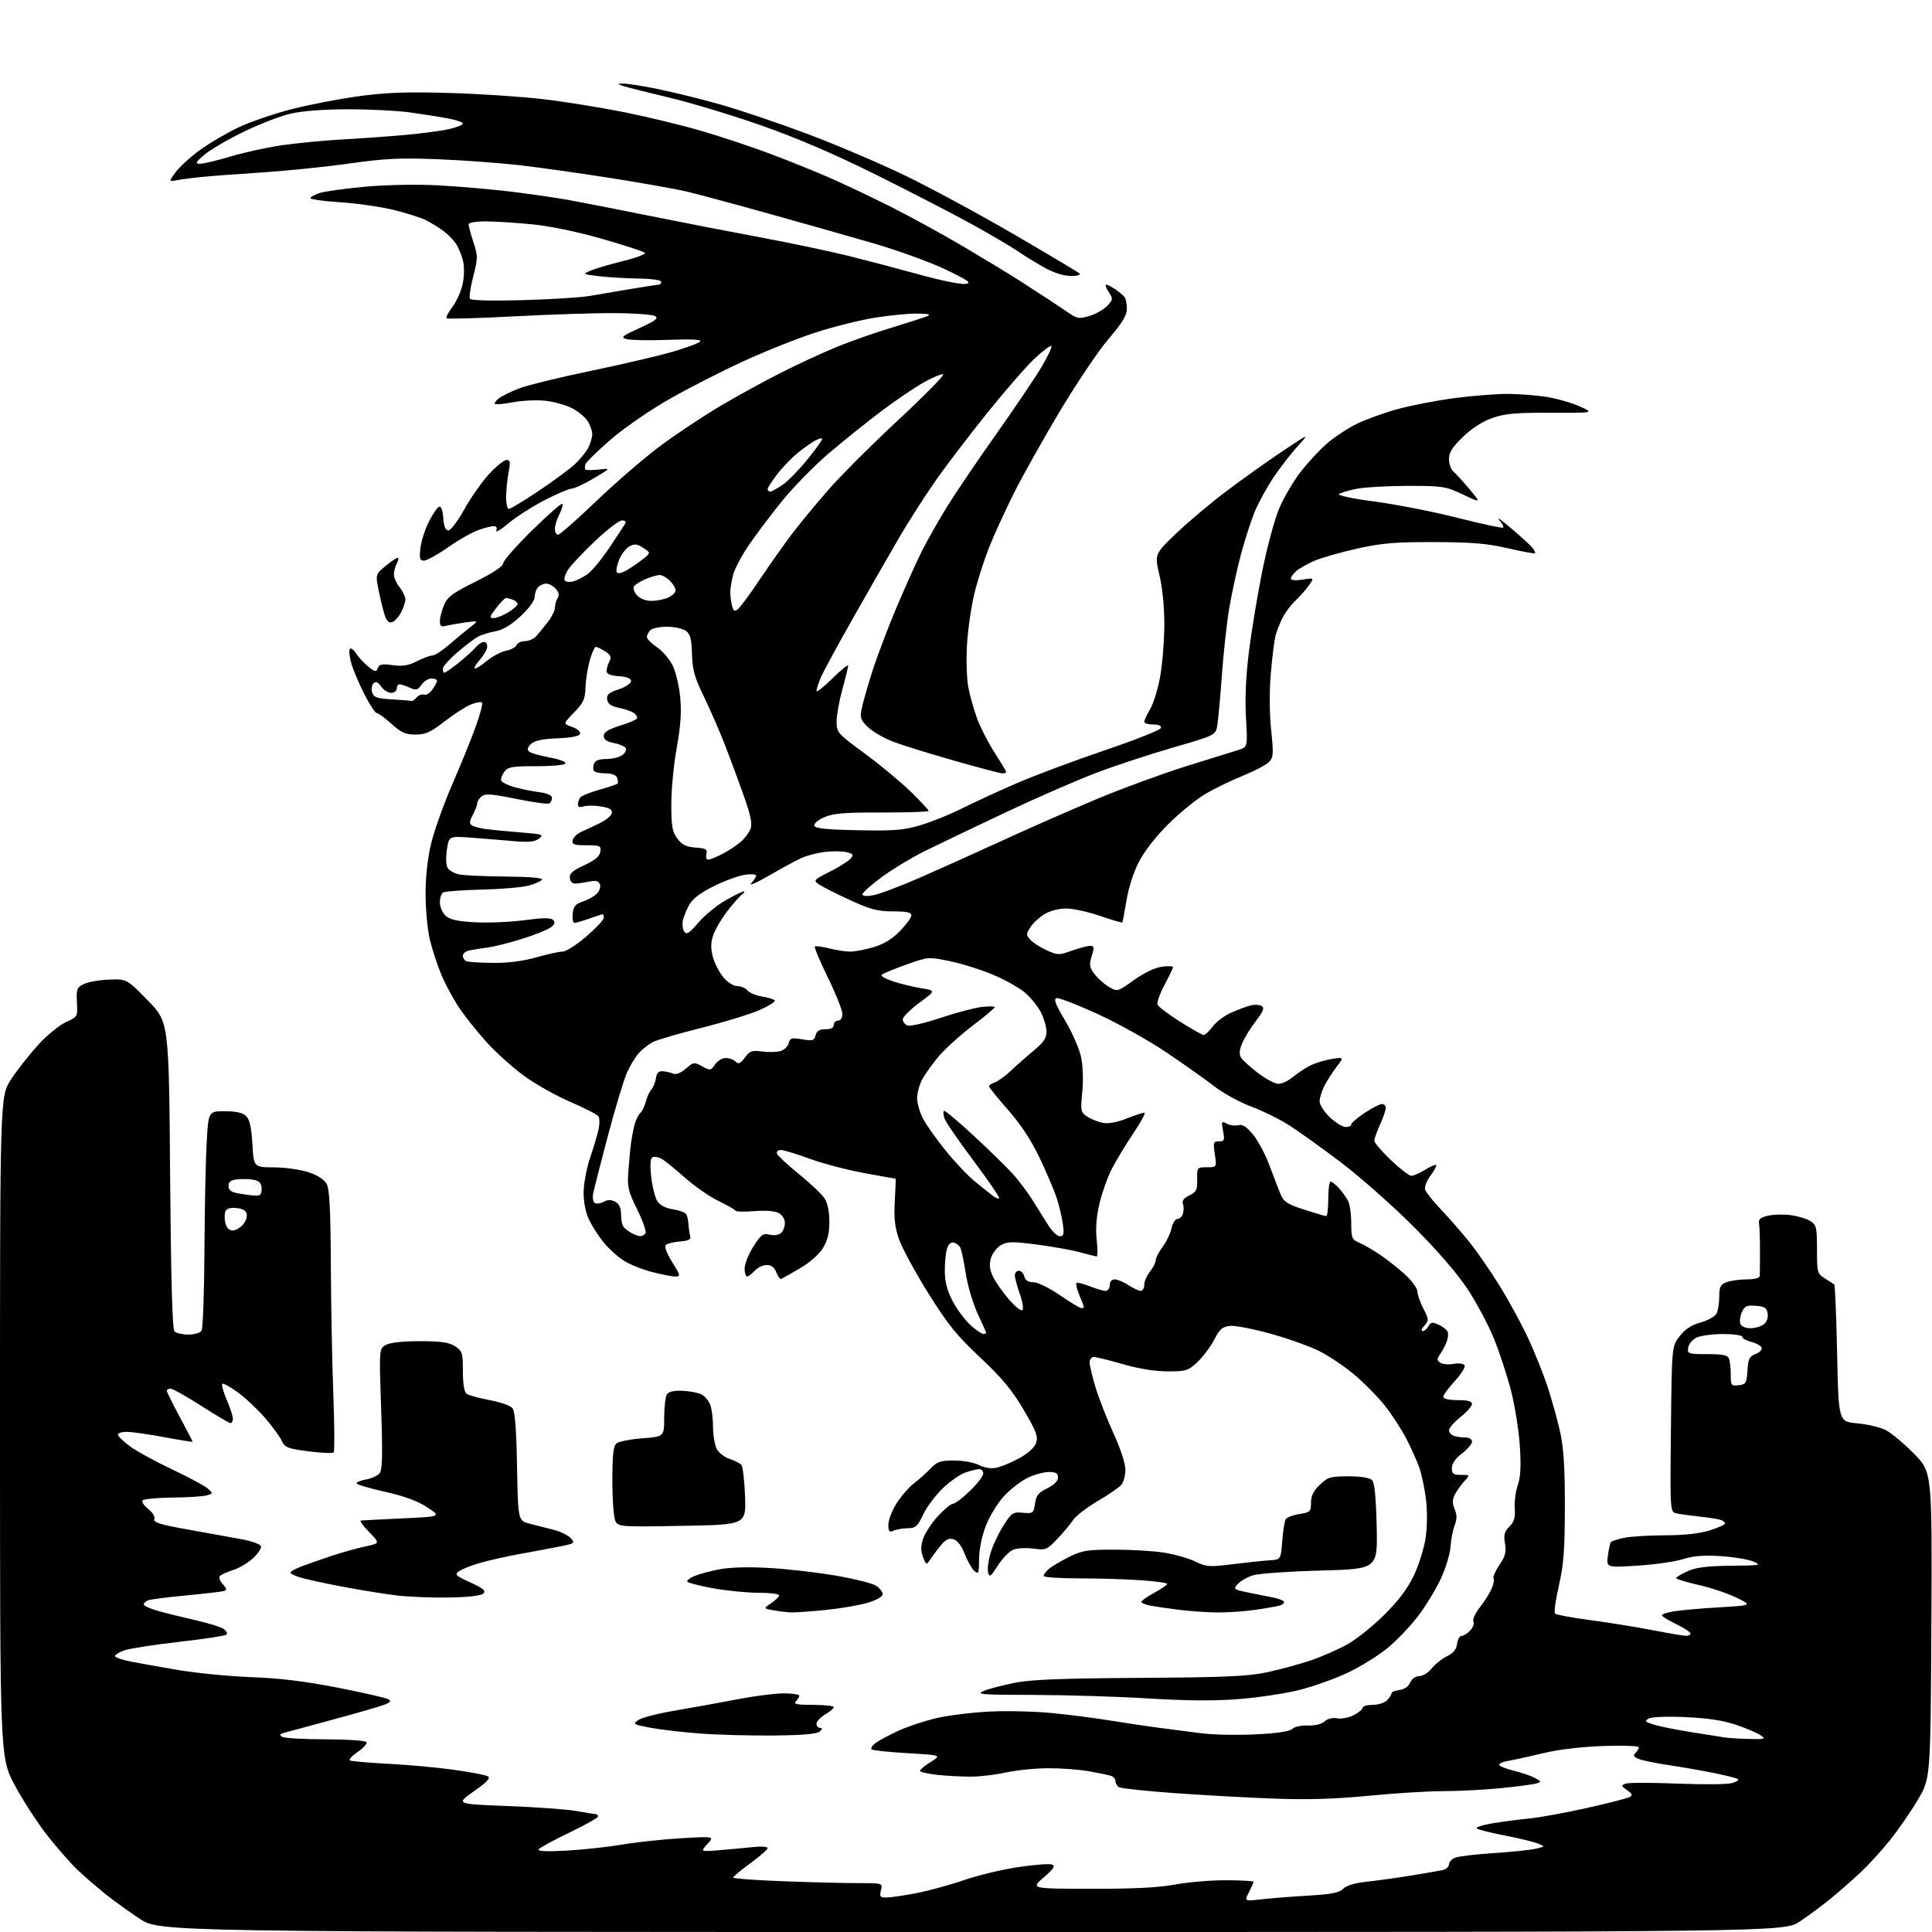 <?xml version="1.0" encoding="UTF-8" standalone="no"?>
<svg 
  version="1.1" 
  xmlns="http://www.w3.org/2000/svg" 
  xmlns:xlink="http://www.w3.org/1999/xlink" 
  xmlns:svg="http://www.w3.org/2000/svg"
  xmlns:rdf="http://www.w3.org/1999/02/22-rdf-syntax-ns#"
  xmlns:cc="http://creativecommons.org/ns#"
  xmlns:dc="http://purl.org/dc/elements/1.1/"
  viewBox="0 0 672 672"
  width="672"
  height="672"
>
<style>svg {background-color: white; }</style>"
<path stroke="none" fill="black" fill-rule="evenodd" d="M338.00,672.00C55.48,672.00 55.48,672.00 48.49,667.34C44.65,664.78 39.25,660.88 36.50,658.67C33.75,656.45 29.54,652.81 27.15,650.57C24.76,648.33 19.98,642.90 16.52,638.50C13.06,634.10 7.93,626.19 5.12,620.92C-0.00,611.33 -0.00,611.33 0.00,496.32C0.00,381.31 0.00,381.31 3.87,375.41C5.99,372.16 10.23,366.77 13.27,363.44C16.32,360.11 20.67,356.55 22.92,355.53C27.01,353.69 27.03,353.66 26.76,348.63C26.52,344.02 26.74,343.46 29.19,342.27C30.66,341.54 34.62,340.85 37.98,340.73C44.09,340.50 44.09,340.50 51.42,348.00C58.75,355.50 58.75,355.50 59.17,408.75C59.47,445.63 59.94,462.34 60.70,463.10C61.30,463.70 63.48,464.20 65.53,464.20C67.58,464.20 69.64,463.59 70.11,462.85C70.58,462.11 71.03,449.57 71.11,435.00C71.19,420.43 71.53,403.55 71.88,397.50C72.50,386.50 72.50,386.50 78.24,386.52C82.25,386.54 84.48,387.05 85.65,388.22C86.84,389.41 87.46,392.23 87.79,397.95C88.26,406.00 88.26,406.00 95.38,406.04C99.36,406.07 104.70,406.84 107.48,407.79C110.77,408.92 112.89,410.35 113.72,412.00C114.61,413.78 115.00,421.67 115.07,439.50C115.13,453.25 115.51,473.50 115.92,484.50C116.33,495.50 116.40,504.81 116.08,505.18C115.76,505.56 111.84,505.39 107.36,504.82C100.11,503.88 99.09,503.49 98.07,501.24C97.43,499.86 94.85,496.30 92.33,493.35C89.80,490.40 85.53,486.35 82.82,484.37C80.12,482.38 77.64,481.03 77.32,481.35C76.99,481.67 77.69,484.17 78.86,486.90C80.04,489.64 81.00,492.57 81.00,493.44C81.00,494.30 80.63,495.00 80.18,495.00C79.73,495.00 75.15,492.30 70.00,489.00C64.85,485.70 60.05,483.00 59.32,483.00C58.59,483.00 58.01,483.34 58.02,483.75C58.03,484.16 60.05,488.26 62.52,492.85C64.98,497.44 67.00,501.32 67.00,501.46C67.00,501.61 62.61,500.91 57.25,499.91C51.89,498.91 46.04,498.07 44.25,498.04C42.46,498.02 41.00,498.45 41.00,498.99C41.00,499.54 42.91,501.39 45.25,503.10C47.59,504.81 54.20,508.43 59.96,511.14C65.71,513.85 71.26,516.83 72.30,517.77C74.14,519.44 74.13,519.50 71.85,520.14C70.56,520.50 65.14,520.85 59.81,520.90C54.48,520.96 49.86,521.41 49.55,521.92C49.24,522.43 50.16,523.77 51.60,524.90C53.11,526.09 53.99,527.58 53.68,528.40C53.25,529.52 55.71,530.29 65.31,532.00C72.02,533.20 80.39,534.71 83.92,535.36C87.46,536.01 90.53,537.10 90.76,537.79C90.99,538.47 89.77,540.35 88.05,541.95C86.34,543.55 83.26,545.40 81.21,546.05C79.17,546.71 77.08,547.63 76.57,548.10C76.02,548.61 76.37,549.75 77.46,550.96C78.91,552.55 78.99,553.05 77.89,553.39C77.12,553.63 71.23,554.32 64.79,554.93C58.35,555.53 52.39,556.30 51.54,556.62C50.69,556.95 50.00,557.60 50.00,558.08C50.00,558.55 52.36,559.60 55.25,560.40C58.14,561.20 64.03,562.65 68.34,563.63C72.65,564.61 76.92,565.95 77.84,566.62C78.75,567.29 79.17,568.16 78.77,568.57C78.37,568.97 70.94,570.10 62.27,571.08C53.60,572.07 45.04,573.40 43.25,574.04C41.46,574.67 40.00,575.57 40.00,576.03C40.00,576.48 42.36,577.32 45.25,577.89C48.14,578.46 55.67,579.81 62.00,580.88C68.33,581.95 79.80,583.07 87.50,583.36C97.35,583.72 106.24,584.81 117.49,587.02C126.28,588.75 134.16,590.55 134.99,591.01C136.18,591.68 135.87,592.10 133.50,593.01C131.85,593.64 123.75,595.97 115.50,598.20C107.25,600.42 99.67,602.47 98.67,602.76C97.24,603.16 97.13,603.46 98.17,604.12C98.90,604.59 105.66,604.98 113.19,604.98C120.72,604.99 127.15,605.43 127.47,605.95C127.79,606.47 126.43,607.99 124.45,609.34C122.47,610.69 121.24,612.03 121.71,612.32C122.19,612.61 128.18,613.14 135.04,613.49C141.89,613.84 152.16,614.78 157.86,615.58C163.56,616.37 168.87,617.39 169.66,617.83C170.74,618.43 169.51,619.76 164.80,623.07C158.50,627.50 158.50,627.50 176.50,628.18C186.40,628.55 197.20,629.34 200.50,629.92C203.80,630.51 206.84,630.99 207.25,630.99C207.66,631.00 208.00,631.37 208.00,631.83C208.00,632.28 203.49,634.82 197.98,637.46C192.46,640.11 187.67,642.72 187.33,643.27C186.92,643.93 190.27,644.07 197.11,643.69C202.82,643.37 211.55,642.42 216.50,641.58C221.45,640.74 230.68,639.75 237.00,639.38C248.50,638.72 248.50,638.72 246.03,641.41C243.56,644.10 243.56,644.10 250.53,643.52C254.36,643.19 259.64,642.71 262.25,642.43C264.86,642.16 267.00,642.33 267.00,642.82C267.00,643.31 264.30,645.68 261.00,648.08C257.70,650.49 255.00,652.73 255.00,653.07C255.00,653.41 262.76,653.98 272.25,654.34C281.74,654.70 293.45,655.00 298.27,655.00C307.04,655.00 307.04,655.00 306.41,657.50C305.87,659.67 306.11,660.00 308.30,660.00C309.69,660.00 314.35,659.33 318.65,658.50C322.95,657.68 330.41,655.64 335.21,653.98C340.02,652.32 348.53,650.27 354.14,649.43C359.74,648.59 365.04,648.19 365.91,648.53C367.15,649.01 366.52,649.99 363.00,653.04C358.50,656.94 358.50,656.94 379.66,656.97C394.43,656.99 403.19,656.55 408.66,655.50C412.97,654.68 420.89,654.00 426.25,654.00C431.61,654.00 436.00,654.25 436.00,654.55C436.00,654.85 435.28,656.49 434.40,658.20C432.79,661.30 432.79,661.30 438.65,660.64C441.87,660.27 449.23,659.69 455.00,659.35C463.13,658.87 465.88,658.33 467.19,656.97C468.26,655.85 471.19,654.96 475.19,654.53C478.66,654.16 485.55,653.21 490.50,652.41C495.45,651.62 500.51,650.74 501.75,650.47C502.99,650.19 504.00,649.28 504.00,648.46C504.00,647.63 505.01,646.57 506.25,646.11C507.49,645.65 513.45,644.95 519.50,644.56C525.55,644.17 532.08,643.50 534.00,643.07C537.50,642.29 537.50,642.29 534.90,641.22C533.46,640.64 528.29,639.39 523.40,638.44C518.50,637.49 514.13,636.39 513.67,635.98C513.21,635.57 515.68,634.76 519.17,634.19C522.65,633.61 528.42,632.86 532.00,632.51C535.58,632.16 544.56,630.52 551.98,628.86C559.39,627.20 566.08,625.49 566.85,625.06C567.95,624.45 567.76,623.95 565.95,622.68C563.88,621.22 563.82,621.00 565.41,620.40C566.38,620.02 574.44,620.02 583.34,620.38C592.23,620.74 600.83,620.67 602.46,620.21C604.09,619.75 604.98,619.11 604.45,618.78C603.92,618.45 600.11,617.50 595.99,616.67C591.87,615.83 584.93,614.62 580.56,613.98C576.19,613.33 571.51,612.38 570.15,611.87C568.27,611.15 567.95,610.65 568.84,609.76C569.48,609.12 570.00,608.21 570.00,607.74C570.00,607.27 564.49,607.07 557.75,607.30C550.26,607.56 542.19,608.51 537.00,609.75C532.33,610.87 526.80,612.09 524.72,612.45C522.64,612.81 521.18,613.48 521.47,613.95C521.76,614.42 524.13,615.32 526.75,615.96C529.36,616.60 532.59,617.71 533.92,618.44C536.17,619.66 536.21,619.80 534.42,620.34C533.37,620.66 527.84,621.39 522.14,621.96C516.45,622.53 507.50,623.00 502.27,623.00C497.03,623.00 485.27,623.72 476.12,624.61C464.22,625.76 454.82,626.04 443.00,625.60C433.93,625.26 418.39,624.40 408.47,623.69C398.56,622.97 389.89,622.05 389.22,621.64C388.55,621.22 388.00,620.26 388.00,619.51C388.00,618.75 387.21,617.90 386.25,617.62C385.29,617.34 381.83,616.64 378.57,616.06C375.30,615.48 369.00,615.02 364.57,615.04C360.13,615.05 353.57,615.71 350.00,616.50C346.43,617.29 340.98,617.95 337.90,617.96C334.81,617.98 329.53,617.71 326.15,617.36C322.77,617.00 320.00,616.37 320.00,615.94C320.00,615.51 321.69,614.11 323.75,612.83C327.50,610.50 327.50,610.50 315.64,609.80C309.11,609.42 303.49,608.82 303.14,608.47C302.79,608.12 303.40,607.15 304.50,606.30C305.60,605.46 309.20,603.52 312.50,602.00C315.80,600.49 321.88,598.48 326.00,597.54C330.12,596.60 338.45,595.60 344.50,595.31C350.55,595.02 360.45,595.28 366.50,595.90C372.55,596.51 381.77,597.71 387.00,598.57C392.23,599.42 399.65,600.53 403.50,601.02C407.35,601.52 413.79,602.35 417.82,602.87C421.84,603.40 430.31,603.57 436.65,603.26C444.29,602.89 448.61,602.24 449.51,601.35C450.26,600.60 452.64,600.08 454.91,600.17C457.41,600.27 459.66,599.72 460.74,598.75C461.82,597.78 463.52,597.36 465.12,597.68C466.56,597.96 469.15,597.46 470.87,596.57C472.59,595.68 474.00,594.51 474.00,593.97C474.00,593.44 475.54,593.00 477.43,593.00C479.31,593.00 481.56,592.29 482.43,591.43C483.29,590.56 484.00,589.47 484.00,588.99C484.00,588.52 485.24,587.99 486.75,587.82C488.45,587.62 489.88,586.64 490.49,585.25C491.08,583.90 492.35,583.00 493.66,583.00C494.87,583.00 496.78,581.82 497.92,580.38C499.05,578.94 501.45,577.02 503.24,576.13C505.54,574.98 506.59,573.69 506.82,571.75C506.99,570.24 507.71,569.00 508.41,569.00C509.11,569.00 510.48,568.13 511.44,567.06C512.41,566.00 512.88,564.61 512.49,563.99C512.10,563.36 513.09,561.19 514.67,559.17C516.26,557.15 518.11,554.23 518.79,552.68C519.47,551.12 519.79,549.46 519.50,548.99C519.21,548.52 520.12,546.43 521.53,544.35C523.60,541.31 523.98,539.84 523.48,536.86C522.97,533.87 523.27,532.73 525.01,530.99C526.66,529.34 527.10,527.87 526.87,524.67C526.70,522.38 527.18,518.73 527.92,516.57C528.90,513.73 529.10,509.94 528.64,502.96C528.29,497.64 526.93,489.06 525.62,483.90C524.30,478.73 521.63,470.54 519.67,465.70C517.71,460.85 513.51,452.98 510.34,448.20C506.70,442.72 499.69,434.64 491.40,426.37C484.16,419.15 472.86,409.18 466.28,404.21C459.70,399.24 451.66,393.48 448.41,391.40C445.16,389.32 439.21,386.39 435.20,384.89C431.18,383.39 425.39,380.21 422.33,377.83C419.28,375.45 411.74,370.12 405.60,365.98C399.45,361.85 388.70,355.85 381.71,352.66C374.73,349.46 368.34,347.00 367.52,347.18C366.39,347.42 367.09,349.28 370.49,355.00C372.95,359.12 375.44,364.85 376.04,367.72C376.67,370.74 376.84,375.85 376.44,379.87C375.80,386.46 375.88,386.88 378.18,388.38C379.51,389.26 381.94,390.24 383.57,390.56C385.45,390.94 388.45,390.40 391.80,389.08C394.70,387.94 397.52,387.00 398.07,387.00C398.61,387.00 396.86,390.26 394.17,394.25C391.48,398.24 388.09,403.86 386.63,406.74C385.17,409.62 383.27,415.02 382.40,418.74C381.35,423.23 381.03,427.43 381.46,431.25C381.81,434.41 381.81,437.00 381.45,437.00C381.10,437.00 378.49,436.36 375.65,435.58C372.82,434.80 366.06,433.59 360.64,432.89C352.18,431.79 350.41,431.82 348.17,433.08C346.74,433.88 345.16,435.94 344.67,437.64C344.02,439.93 344.21,441.63 345.42,444.12C346.32,445.98 348.81,449.52 350.95,452.00C353.09,454.47 355.20,456.14 355.63,455.70C356.07,455.26 355.66,452.72 354.72,450.07C353.77,447.41 353.00,444.50 353.00,443.62C353.00,442.73 353.62,442.00 354.38,442.00C355.14,442.00 356.00,442.90 356.29,444.00C356.65,445.36 357.65,446.00 359.45,446.00C360.94,446.00 364.96,447.96 368.66,450.50C372.28,452.98 375.63,455.00 376.12,455.00C376.60,455.00 377.00,454.83 377.00,454.62C377.00,454.41 376.30,452.57 375.44,450.51C374.58,448.46 374.12,446.55 374.40,446.27C374.68,445.98 376.74,446.48 378.98,447.37C381.21,448.27 383.71,449.00 384.52,449.00C385.33,449.00 386.00,448.10 386.00,447.00C386.00,445.76 386.66,445.00 387.75,445.01C388.71,445.01 390.85,445.91 392.50,447.00C394.15,448.09 396.06,448.99 396.75,448.99C397.44,449.00 398.00,448.06 398.00,446.91C398.00,445.76 398.90,443.67 400.00,442.27C401.10,440.87 402.00,439.09 402.00,438.30C402.00,437.51 403.08,435.43 404.39,433.68C405.71,431.93 407.09,429.04 407.47,427.25C407.85,425.46 408.77,424.00 409.51,424.00C410.26,424.00 411.13,423.16 411.46,422.14C411.78,421.12 411.78,419.58 411.45,418.73C411.05,417.69 411.78,416.73 413.68,415.81C416.14,414.61 416.49,413.89 416.41,410.22C416.33,406.06 416.38,406.00 419.78,406.00C423.23,406.00 423.23,406.00 422.55,401.50C421.93,397.38 422.05,397.00 423.98,397.00C425.86,397.00 426.02,396.61 425.41,393.39C424.78,390.03 424.87,389.86 426.71,390.84C427.79,391.42 429.59,391.66 430.70,391.37C432.18,390.98 433.56,391.86 435.86,394.65C437.59,396.75 440.17,401.62 441.60,405.48C443.03,409.34 444.77,413.86 445.47,415.51C446.53,418.03 447.87,418.89 453.69,420.76C457.51,421.99 460.95,423.00 461.32,423.00C461.69,423.00 462.00,420.30 462.00,417.00C462.00,413.70 462.37,411.00 462.83,411.00C463.28,411.00 464.57,412.01 465.70,413.25C466.83,414.49 468.26,416.48 468.88,417.68C469.49,418.89 470.00,422.38 470.00,425.46C470.00,430.60 470.22,431.14 472.75,432.23C474.26,432.88 477.52,434.77 480.00,436.42C482.48,438.08 486.41,441.19 488.75,443.34C491.09,445.49 493.00,448.12 493.00,449.17C493.00,450.22 493.93,452.90 495.07,455.13C497.03,458.98 497.05,459.29 495.41,461.10C494.47,462.14 494.19,463.00 494.80,463.00C495.40,463.00 496.33,462.23 496.85,461.30C497.66,459.85 498.21,459.77 500.43,460.79C501.88,461.44 503.29,462.58 503.57,463.32C503.85,464.05 503.61,465.75 503.04,467.08C502.47,468.41 501.44,470.30 500.75,471.28C499.73,472.73 499.77,473.23 501.00,474.01C501.82,474.54 503.91,474.71 505.64,474.39C507.41,474.07 509.06,474.28 509.43,474.89C509.79,475.47 508.27,477.92 506.04,480.34C503.82,482.75 502.00,485.24 502.00,485.86C502.00,486.56 503.93,487.00 507.00,487.00C510.50,487.00 512.00,487.40 512.00,488.33C512.00,489.07 510.20,491.11 508.00,492.88C505.80,494.65 504.00,496.70 504.00,497.44C504.00,498.18 504.71,499.06 505.58,499.39C506.45,499.73 508.25,500.00 509.58,500.00C511.03,500.00 512.00,500.58 512.00,501.45C512.00,502.25 510.43,504.10 508.50,505.57C506.23,507.30 505.00,509.07 505.00,510.62C505.00,512.63 505.50,513.00 508.17,513.00C511.35,513.00 511.35,513.00 509.30,515.25C508.17,516.49 506.71,518.55 506.04,519.84C505.13,521.61 505.11,522.85 505.96,524.91C506.80,526.93 506.80,528.39 505.96,530.57C505.34,532.18 504.69,535.52 504.53,538.00C504.36,540.48 502.87,545.44 501.20,549.03C499.54,552.63 496.04,558.41 493.43,561.87C490.83,565.34 486.04,570.39 482.81,573.08C479.57,575.78 473.22,579.72 468.71,581.85C464.19,583.98 456.52,586.69 451.66,587.89C446.80,589.08 437.35,590.49 430.66,591.01C422.33,591.65 412.51,591.58 399.50,590.77C389.05,590.12 371.13,589.57 359.68,589.54C341.30,589.51 339.24,589.34 342.14,588.16C343.94,587.43 348.81,586.15 352.96,585.32C358.67,584.19 369.25,583.77 396.50,583.61C425.99,583.43 433.97,583.08 440.61,581.68C445.07,580.74 451.96,578.87 455.92,577.53C459.88,576.18 465.68,573.63 468.81,571.85C471.94,570.08 477.69,565.45 481.59,561.57C486.47,556.71 489.67,552.43 491.83,547.89C493.55,544.25 495.39,538.32 495.90,534.71C496.45,530.85 496.47,525.32 495.97,521.32C495.49,517.57 494.46,512.68 493.67,510.45C492.87,508.22 490.85,503.72 489.18,500.45C487.50,497.18 484.09,491.94 481.60,488.82C479.12,485.70 474.32,480.85 470.95,478.04C467.58,475.23 462.17,471.60 458.94,469.97C455.70,468.33 448.11,465.62 442.07,463.93C436.03,462.25 429.64,461.01 427.87,461.18C425.19,461.45 424.25,462.26 422.31,466.00C421.03,468.48 418.42,471.96 416.51,473.75C413.28,476.77 412.53,477.00 406.13,477.00C401.73,477.00 396.09,476.09 390.60,474.50C385.85,473.12 381.30,472.00 380.48,472.00C379.67,472.00 379.00,472.85 379.00,473.89C379.00,474.94 379.94,478.87 381.08,482.64C382.23,486.42 385.02,493.55 387.29,498.50C389.68,503.70 391.43,509.03 391.44,511.12C391.45,513.12 390.83,515.50 390.06,516.43C389.29,517.35 385.60,519.90 381.86,522.08C378.11,524.27 374.25,527.25 373.27,528.69C372.30,530.14 369.81,533.11 367.73,535.30C364.16,539.06 363.74,539.24 359.49,538.65C357.03,538.32 353.89,538.47 352.50,539.00C351.12,539.53 348.69,542.00 347.11,544.49C344.61,548.43 344.17,548.75 343.69,546.94C343.39,545.79 343.78,542.75 344.54,540.18C345.30,537.61 347.31,533.33 348.99,530.68C351.86,526.16 352.29,525.87 355.78,526.17C359.35,526.48 359.52,526.36 360.00,523.00C360.40,520.16 361.21,519.15 364.25,517.67C366.64,516.50 368.00,515.14 368.00,513.92C368.00,512.43 367.29,512.00 364.82,512.00C363.06,512.00 359.73,512.92 357.40,514.05C355.07,515.18 351.39,518.03 349.22,520.38C347.05,522.74 344.23,527.33 342.95,530.58C341.55,534.16 340.60,538.74 340.56,542.17C340.51,547.35 340.36,547.72 338.87,546.37C337.97,545.56 336.48,542.92 335.55,540.50C334.52,537.80 333.05,535.83 331.74,535.42C330.20,534.93 329.06,535.40 327.56,537.15C326.43,538.48 324.76,540.68 323.85,542.03C322.19,544.50 322.19,544.50 321.07,541.61C320.23,539.45 320.23,537.82 321.10,535.19C321.74,533.25 324.06,529.72 326.26,527.33C328.46,524.95 330.83,523.00 331.54,523.00C332.24,523.00 334.88,520.99 337.41,518.54C339.93,516.08 342.00,513.38 342.00,512.54C342.00,511.69 341.39,511.00 340.65,511.00C339.91,511.00 337.77,511.51 335.90,512.13C334.03,512.75 330.42,515.26 327.88,517.71C325.34,520.16 322.28,524.26 321.08,526.83C319.16,530.93 318.50,531.51 315.70,531.56C313.94,531.59 311.71,531.98 310.75,532.42C309.30,533.08 309.00,532.71 309.00,530.30C309.00,528.70 310.28,525.37 311.85,522.89C313.42,520.42 316.14,517.30 317.90,515.95C319.65,514.60 322.27,512.26 323.71,510.75C325.96,508.39 327.12,508.00 331.92,508.01C335.02,508.01 338.83,508.71 340.49,509.57C342.33,510.53 344.65,510.90 346.49,510.54C348.15,510.22 351.74,508.73 354.48,507.23C357.57,505.54 359.81,503.51 360.37,501.89C361.15,499.68 360.49,497.94 356.07,490.39C352.05,483.53 348.59,479.37 340.94,472.18C332.70,464.43 329.64,460.65 322.80,449.68C318.28,442.43 313.73,434.02 312.68,431.00C311.24,426.82 310.89,423.64 311.23,417.75C311.47,413.49 311.61,410.00 311.53,410.00C311.45,410.00 306.50,409.10 300.53,408.01C294.56,406.91 286.00,404.66 281.52,403.01C277.03,401.35 272.56,400.00 271.59,400.00C270.63,400.00 270.02,400.56 270.25,401.25C270.47,401.94 273.91,405.14 277.88,408.37C281.86,411.59 285.86,415.39 286.79,416.80C287.85,418.42 288.47,421.40 288.47,424.94C288.47,428.98 287.85,431.51 286.20,434.18C284.86,436.34 281.59,439.21 278.22,441.17C275.07,443.00 272.17,444.65 271.76,444.83C271.35,445.01 270.57,444.00 270.03,442.58C269.36,440.81 268.31,440.00 266.68,440.00C265.38,440.00 263.50,440.90 262.50,442.00C261.50,443.10 260.31,444.00 259.85,444.00C259.38,444.00 259.00,442.74 259.00,441.20C259.00,439.65 260.37,436.23 262.04,433.60C264.70,429.40 265.40,428.88 267.64,429.44C269.07,429.81 270.81,429.58 271.60,428.92C272.37,428.28 273.00,426.70 273.00,425.41C273.00,424.03 272.11,422.59 270.83,421.91C269.52,421.21 266.21,420.95 262.38,421.26C258.92,421.54 255.96,421.46 255.79,421.09C255.63,420.73 252.96,419.19 249.85,417.69C246.74,416.18 241.45,412.50 238.10,409.51C234.75,406.52 231.10,403.59 229.98,402.99C228.87,402.40 227.48,402.20 226.89,402.57C226.20,402.99 226.07,405.39 226.51,409.36C226.88,412.74 227.83,416.51 228.61,417.74C229.53,419.19 231.45,420.21 234.04,420.62C236.24,420.97 238.33,421.73 238.69,422.30C239.04,422.88 239.40,424.51 239.49,425.92C239.58,427.34 239.84,429.18 240.07,430.00C240.39,431.12 239.49,431.58 236.50,431.82C234.30,431.99 232.09,432.54 231.58,433.04C231.03,433.58 231.90,435.93 233.79,438.97C236.74,443.71 236.80,444.00 234.85,444.00C233.72,444.00 230.09,443.30 226.79,442.44C223.49,441.59 219.09,439.82 217.02,438.51C214.95,437.21 211.84,434.42 210.10,432.32C208.37,430.22 206.06,426.67 204.97,424.43C203.74,421.89 203.00,418.30 203.00,414.86C203.00,411.72 204.01,406.37 205.34,402.43C206.63,398.62 207.95,394.13 208.27,392.45C208.60,390.78 208.56,388.91 208.18,388.30C207.81,387.70 203.36,385.42 198.31,383.24C193.25,381.06 185.94,376.92 182.05,374.04C178.17,371.16 172.47,366.03 169.39,362.65C166.31,359.27 162.08,354.00 159.99,350.94C157.90,347.89 155.02,342.60 153.58,339.20C152.15,335.80 150.32,330.20 149.50,326.76C148.69,323.32 148.03,316.23 148.02,311.00C148.02,305.02 148.73,298.50 149.96,293.40C151.02,288.94 154.32,279.72 157.28,272.90C160.24,266.08 163.93,257.00 165.47,252.73C167.02,248.45 168.01,244.68 167.67,244.34C167.34,244.01 165.59,244.32 163.78,245.05C161.98,245.78 157.85,248.42 154.62,250.94C149.76,254.71 148.00,255.50 144.52,255.50C141.04,255.50 139.56,254.84 136.15,251.75C133.86,249.69 131.55,248.00 131.01,248.00C130.47,248.00 128.50,244.96 126.63,241.25C124.76,237.54 122.74,232.74 122.15,230.59C121.56,228.45 121.34,226.27 121.66,225.75C121.97,225.23 122.98,225.94 123.89,227.33C124.80,228.72 126.72,230.78 128.17,231.92C130.50,233.76 130.86,233.80 131.42,232.36C131.92,231.05 132.93,230.86 136.58,231.36C140.04,231.83 142.05,231.51 145.02,229.99C147.17,228.90 149.59,228.00 150.40,228.00C151.21,228.00 153.83,226.31 156.21,224.25C158.60,222.18 161.89,219.45 163.53,218.18C166.50,215.86 166.50,215.86 162.00,216.48C159.53,216.82 156.49,217.35 155.25,217.66C153.44,218.11 153.00,217.80 153.00,216.08C153.00,214.90 153.65,212.39 154.44,210.49C155.65,207.59 157.38,206.30 165.44,202.30C171.51,199.28 175.00,196.97 175.00,195.96C175.00,195.09 179.51,189.95 185.01,184.54C190.52,179.12 195.28,174.95 195.59,175.26C195.90,175.56 195.44,177.18 194.57,178.86C193.71,180.53 193.00,182.82 193.00,183.95C193.00,185.08 193.49,186.00 194.09,186.00C194.70,186.00 200.66,180.76 207.34,174.36C214.03,167.95 223.94,159.39 229.36,155.33C234.78,151.27 244.18,145.00 250.24,141.40C256.31,137.80 266.05,132.45 271.89,129.52C277.72,126.59 286.32,122.61 291.00,120.69C295.68,118.77 304.23,115.76 310.00,114.01C315.77,112.25 321.40,110.44 322.50,109.98C323.93,109.37 322.94,109.12 319.00,109.07C315.98,109.04 309.31,109.69 304.19,110.52C299.06,111.35 289.84,113.66 283.69,115.65C277.53,117.63 266.22,122.15 258.53,125.68C250.85,129.21 239.14,135.20 232.51,139.00C225.84,142.81 216.82,149.05 212.33,152.96C207.86,156.84 203.97,160.65 203.67,161.41C203.38,162.18 203.36,163.03 203.63,163.30C203.90,163.57 206.01,163.58 208.31,163.32C212.50,162.84 212.50,162.84 206.50,166.39C203.20,168.34 199.74,169.95 198.80,169.97C197.87,169.99 193.62,171.81 189.35,174.01C185.09,176.22 179.44,179.84 176.81,182.06C174.18,184.28 172.29,185.40 172.62,184.55C172.99,183.58 172.66,183.00 171.73,183.00C170.92,183.00 168.50,183.62 166.35,184.38C164.21,185.13 159.47,187.83 155.84,190.38C152.20,192.92 148.44,195.00 147.48,195.00C146.02,195.00 145.82,194.31 146.22,190.70C146.49,188.33 147.80,184.20 149.14,181.52C150.48,178.84 152.09,176.47 152.73,176.26C153.45,176.02 153.99,177.48 154.19,180.19C154.40,183.17 154.95,184.50 155.97,184.50C156.77,184.50 159.25,181.22 161.47,177.21C163.69,173.20 167.54,167.69 170.04,164.96C172.54,162.23 175.29,160.00 176.16,160.00C177.47,160.00 177.60,160.70 176.91,164.25C176.46,166.59 176.07,170.41 176.04,172.75C176.02,175.09 176.45,177.00 177.01,177.00C177.57,177.00 182.18,174.22 187.26,170.82C192.34,167.42 198.00,163.25 199.84,161.57C201.67,159.88 203.81,157.28 204.59,155.80C205.36,154.31 206.00,152.16 206.00,151.01C206.00,149.87 205.26,147.79 204.35,146.41C203.44,145.02 201.00,143.02 198.92,141.96C196.85,140.90 192.75,139.76 189.82,139.41C186.90,139.07 181.84,139.29 178.58,139.89C175.33,140.50 172.43,140.77 172.15,140.49C171.87,140.21 172.51,139.32 173.57,138.51C174.63,137.70 177.83,136.15 180.67,135.06C183.52,133.98 194.63,131.26 205.35,129.03C216.08,126.80 228.83,123.83 233.68,122.43C238.53,121.02 242.95,119.40 243.50,118.82C244.20,118.09 240.88,117.90 232.50,118.21C225.90,118.45 219.38,118.34 218.00,117.96C215.76,117.35 216.23,116.95 222.50,114.07C228.15,111.48 229.17,110.68 227.82,109.92C226.89,109.40 220.59,108.95 213.82,108.91C207.04,108.87 191.24,109.38 178.71,110.04C166.17,110.71 155.67,111.00 155.36,110.69C155.05,110.38 155.94,108.63 157.34,106.79C158.74,104.96 160.34,101.44 160.89,98.97C161.46,96.43 161.55,92.95 161.10,90.94C160.66,88.98 159.56,86.26 158.66,84.89C157.77,83.52 155.79,81.48 154.27,80.35C152.74,79.23 150.05,77.56 148.29,76.65C146.52,75.74 141.35,74.09 136.79,72.99C132.23,71.89 123.89,70.70 118.25,70.34C112.61,69.99 108.00,69.35 108.00,68.93C108.00,68.50 109.46,67.69 111.25,67.12C113.04,66.55 120.12,65.57 127.00,64.94C134.14,64.29 144.86,64.08 152.00,64.45C158.88,64.80 170.12,65.76 177.00,66.57C183.88,67.39 193.32,68.75 198.00,69.60C202.68,70.45 215.19,72.90 225.81,75.05C236.43,77.20 253.75,80.56 264.31,82.53C274.86,84.49 288.90,87.45 295.50,89.10C302.10,90.75 313.23,93.68 320.23,95.62C327.23,97.55 334.20,98.97 335.73,98.76C338.10,98.43 337.13,97.72 329.00,93.79C323.77,91.27 312.52,87.18 304.00,84.69C295.48,82.21 278.82,77.49 267.00,74.20C255.18,70.90 242.57,67.51 239.00,66.66C235.43,65.81 223.88,63.75 213.35,62.08C202.82,60.41 188.39,58.36 181.27,57.53C174.16,56.70 161.18,55.74 152.42,55.39C139.15,54.86 134.00,55.11 121.50,56.87C113.25,58.04 99.53,59.44 91.00,59.99C82.47,60.55 73.03,61.25 70.00,61.56C66.97,61.87 63.20,62.37 61.60,62.67C58.70,63.22 58.70,63.22 61.00,60.00C62.26,58.23 65.99,54.80 69.28,52.37C72.58,49.95 78.70,46.34 82.88,44.35C87.07,42.36 95.62,39.44 101.88,37.86C108.15,36.28 118.72,34.26 125.39,33.38C134.60,32.16 142.05,31.91 156.50,32.34C166.95,32.65 181.57,33.62 189.00,34.50C196.43,35.38 209.03,37.40 217.00,39.00C224.97,40.59 236.99,43.50 243.70,45.45C250.42,47.40 261.22,50.99 267.70,53.43C274.19,55.86 283.57,59.64 288.54,61.82C293.52,63.99 303.05,68.51 309.72,71.86C316.39,75.20 327.85,81.48 335.18,85.81C342.50,90.14 351.24,95.44 354.59,97.59C357.94,99.74 362.67,102.81 365.09,104.40C367.52,106.00 370.74,108.15 372.26,109.19C374.67,110.83 375.52,110.92 378.97,109.89C381.15,109.24 383.91,107.66 385.10,106.39C387.17,104.19 387.20,103.95 385.62,101.54C384.70,100.14 384.31,99.00 384.75,99.00C385.19,99.00 386.67,99.76 388.03,100.69C389.39,101.62 390.83,102.86 391.23,103.44C391.64,104.02 391.96,105.85 391.95,107.50C391.94,109.72 390.31,112.39 385.65,117.81C382.20,121.83 374.61,133.08 368.78,142.81C362.96,152.54 355.71,165.45 352.68,171.50C349.65,177.55 345.76,186.06 344.03,190.41C342.31,194.76 340.01,201.96 338.92,206.41C337.84,210.86 336.69,218.78 336.36,224.00C336.03,229.22 336.23,235.97 336.80,239.00C337.37,242.03 338.79,247.04 339.95,250.15C341.12,253.25 343.85,258.55 346.03,261.93C348.21,265.31 350.00,268.28 350.00,268.53C350.00,268.79 349.41,269.00 348.69,269.00C347.97,269.00 340.43,267.02 331.94,264.59C323.45,262.17 313.93,259.22 310.80,258.04C307.66,256.86 303.73,254.61 302.05,253.05C299.45,250.62 299.10,249.72 299.64,246.85C299.98,245.01 301.60,239.27 303.23,234.10C304.85,228.93 308.66,218.82 311.69,211.64C314.72,204.45 318.77,195.44 320.69,191.62C322.62,187.79 326.59,180.80 329.51,176.08C332.43,171.36 340.08,160.07 346.51,151.00C352.93,141.93 360.00,131.45 362.23,127.72C364.45,123.99 366.01,120.68 365.70,120.37C365.39,120.05 362.79,121.98 359.93,124.65C357.07,127.32 349.49,136.03 343.08,144.00C336.68,151.97 328.48,162.78 324.87,168.00C321.26,173.22 315.80,181.78 312.75,187.00C309.69,192.22 302.64,204.54 297.07,214.36C291.49,224.18 286.28,233.80 285.47,235.73C284.66,237.66 284.00,239.74 284.00,240.34C284.00,240.94 286.48,238.99 289.50,236.00C292.52,233.01 295.00,231.01 295.00,231.55C295.00,232.10 294.10,235.79 293.00,239.76C291.90,243.73 291.00,248.76 291.00,250.94C291.00,254.80 291.26,255.09 300.75,262.07C306.11,266.01 313.31,271.98 316.75,275.34C320.19,278.69 323.00,281.71 323.00,282.04C323.00,282.37 315.69,282.63 306.75,282.61C293.58,282.58 289.77,282.90 286.66,284.27C284.48,285.24 283.00,286.52 283.24,287.24C283.55,288.16 287.64,288.57 298.56,288.78C311.39,289.02 314.42,288.76 320.44,286.94C324.27,285.77 330.58,283.22 334.46,281.27C338.33,279.31 346.68,275.46 353.00,272.70C359.32,269.94 373.24,264.71 383.93,261.09C394.62,257.47 403.55,253.94 403.77,253.25C404.03,252.43 403.10,252.00 401.08,252.00C399.39,252.00 398.00,251.58 398.00,251.06C398.00,250.54 398.93,248.53 400.08,246.59C401.22,244.66 402.78,239.57 403.54,235.29C404.31,231.00 404.95,223.00 404.98,217.50C405.01,211.38 404.36,204.64 403.30,200.13C401.58,192.75 401.58,192.75 409.04,185.60C413.14,181.67 421.00,175.05 426.50,170.90C432.00,166.75 440.77,160.49 446.00,157.00C455.50,150.66 455.50,150.66 451.45,155.09C449.22,157.53 445.46,162.38 443.08,165.88C440.71,169.38 437.67,174.94 436.33,178.23C434.99,181.53 432.81,188.34 431.49,193.36C430.17,198.39 428.40,206.55 427.57,211.50C426.73,216.45 425.59,226.80 425.03,234.50C424.47,242.20 423.76,250.12 423.44,252.11C422.87,255.71 422.87,255.71 408.19,259.96C400.11,262.30 388.10,266.25 381.50,268.74C374.90,271.23 360.50,277.51 349.50,282.70C338.50,287.90 325.90,293.93 321.50,296.11C317.10,298.29 310.46,302.31 306.75,305.03C303.04,307.76 300.00,310.46 300.00,311.04C300.00,311.71 301.35,311.84 303.75,311.39C305.81,311.01 312.96,308.32 319.63,305.42C326.30,302.51 339.57,296.54 349.13,292.15C358.68,287.76 373.56,281.23 382.20,277.63C390.83,274.04 404.56,269.02 412.70,266.48C420.84,263.94 428.96,261.41 430.74,260.86C433.97,259.85 433.97,259.85 433.39,249.68C433.00,242.90 433.35,235.16 434.43,226.50C435.33,219.35 437.41,206.79 439.06,198.59C440.71,190.39 443.33,180.65 444.89,176.95C446.44,173.25 449.80,167.51 452.35,164.19C454.90,160.88 459.10,156.36 461.68,154.15C464.27,151.94 468.88,148.91 471.94,147.41C475.00,145.91 481.32,143.62 486.00,142.33C490.68,141.04 499.59,139.31 505.80,138.49C512.02,137.67 520.34,137.00 524.30,137.01C528.26,137.01 534.42,137.49 538.00,138.06C541.58,138.64 546.75,140.13 549.50,141.37C554.50,143.63 554.50,143.63 539.50,143.57C527.29,143.51 523.50,143.85 519.12,145.37C515.68,146.57 511.97,148.95 508.87,151.94C505.13,155.55 504.00,157.34 504.00,159.69C504.00,161.38 504.69,163.33 505.53,164.03C506.37,164.72 508.89,167.48 511.13,170.15C515.19,175.01 515.19,175.01 508.85,172.00C502.84,169.16 501.83,169.00 489.89,169.00C482.95,169.00 474.86,169.46 471.92,170.01C468.98,170.57 466.19,171.41 465.72,171.88C465.26,172.34 470.87,173.51 478.19,174.46C485.51,175.42 498.44,177.95 506.91,180.10C515.39,182.25 522.55,183.78 522.82,183.51C523.10,183.24 522.46,182.01 521.41,180.78C520.36,179.56 522.25,180.89 525.61,183.75C528.97,186.61 532.29,189.65 533.00,190.50C533.71,191.35 534.11,192.22 533.89,192.43C533.68,192.63 529.45,191.86 524.50,190.71C517.37,189.04 512.08,188.60 499.00,188.55C485.24,188.51 480.75,188.89 472.00,190.83C466.23,192.12 459.49,194.05 457.04,195.12C454.58,196.20 451.77,197.80 450.79,198.69C449.80,199.58 449.00,200.75 449.00,201.28C449.00,201.86 450.66,201.99 453.09,201.60C457.17,200.95 457.17,200.95 455.18,203.72C454.09,205.25 451.98,207.62 450.50,209.00C449.02,210.38 447.01,213.07 446.04,215.00C445.08,216.93 443.97,219.80 443.59,221.39C443.20,222.98 442.50,228.78 442.02,234.27C441.50,240.34 441.54,248.01 442.13,253.80C443.01,262.44 442.94,263.51 441.30,265.12C440.31,266.10 436.21,268.24 432.19,269.87C428.16,271.50 422.33,274.33 419.24,276.17C416.14,278.00 410.41,282.65 406.51,286.50C402.34,290.62 398.11,296.01 396.23,299.60C394.33,303.23 392.56,308.68 391.83,313.10C391.16,317.17 390.51,320.65 390.39,320.84C390.26,321.02 386.78,320.01 382.66,318.59C378.54,317.16 373.21,316.00 370.83,316.00C368.30,316.01 365.17,316.82 363.30,317.96C361.55,319.03 359.35,321.06 358.42,322.48C356.85,324.88 356.85,325.18 358.40,326.89C359.31,327.90 361.87,329.54 364.09,330.54C367.90,332.26 368.36,332.27 372.81,330.67C375.39,329.75 378.25,328.99 379.16,329.00C380.59,329.00 380.67,329.48 379.73,332.53C378.80,335.55 378.94,336.44 380.68,338.78C381.80,340.27 384.05,342.29 385.69,343.25C388.68,345.00 388.68,345.00 394.41,340.89C397.88,338.41 401.68,336.58 404.07,336.26C406.23,335.97 408.00,336.03 408.00,336.39C408.00,336.75 406.67,339.53 405.05,342.57C403.43,345.61 402.33,348.69 402.60,349.41C402.88,350.13 406.40,352.81 410.43,355.36C414.46,357.91 418.18,360.00 418.69,360.00C419.20,360.00 420.61,358.67 421.81,357.05C423.00,355.43 425.90,353.25 428.24,352.22C430.58,351.18 433.63,350.06 435.01,349.71C436.39,349.37 438.12,349.45 438.85,349.91C439.89,350.55 439.42,351.74 436.79,355.19C434.92,357.64 432.78,361.12 432.03,362.94C431.07,365.25 430.96,366.73 431.67,367.87C432.23,368.77 434.89,371.19 437.59,373.24C440.29,375.30 443.48,376.99 444.67,376.99C445.87,377.00 448.12,375.94 449.67,374.64C451.23,373.34 453.92,371.56 455.65,370.67C457.37,369.78 460.75,368.74 463.14,368.36C467.49,367.67 467.49,367.67 464.89,371.08C463.47,372.96 461.55,375.94 460.65,377.70C459.74,379.46 459.00,381.88 459.00,383.08C459.00,384.29 460.60,386.77 462.57,388.63C464.54,390.48 467.01,392.00 468.07,392.00C469.13,392.00 470.00,391.59 470.00,391.09C470.00,390.60 472.10,388.80 474.67,387.09C477.24,385.39 479.94,384.00 480.67,384.00C481.40,384.00 482.00,384.63 482.00,385.39C482.00,386.16 481.11,388.74 480.02,391.14C478.93,393.54 478.03,396.06 478.02,396.75C478.01,397.44 480.59,400.47 483.75,403.48C486.91,406.49 490.12,408.97 490.88,408.98C491.64,408.99 493.80,408.05 495.68,406.89C497.57,405.72 499.30,404.97 499.54,405.21C499.78,405.45 498.89,407.12 497.56,408.92C496.20,410.76 495.39,412.92 495.71,413.85C496.02,414.76 498.62,417.98 501.49,421.00C504.35,424.02 508.78,429.12 511.33,432.32C513.88,435.52 518.53,442.27 521.66,447.32C524.79,452.37 529.23,460.55 531.54,465.50C533.84,470.45 536.90,478.10 538.34,482.50C539.78,486.90 541.71,493.88 542.64,498.00C543.88,503.56 544.31,510.28 544.30,524.00C544.29,539.09 543.90,544.16 542.22,551.50C541.08,556.45 540.48,560.84 540.87,561.25C541.27,561.66 546.72,562.67 552.99,563.50C559.25,564.32 569.04,565.90 574.74,567.00C580.44,568.10 585.75,569.00 586.55,569.00C587.35,569.00 588.00,568.62 588.00,568.17C588.00,567.71 585.77,566.24 583.04,564.92C580.31,563.59 578.06,562.20 578.04,561.84C578.02,561.47 579.88,560.86 582.18,560.47C584.48,560.08 591.57,559.45 597.93,559.08C609.50,558.39 609.50,558.39 604.00,555.71C600.98,554.23 595.01,552.23 590.75,551.27C586.49,550.31 583.00,549.24 583.00,548.91C583.00,548.58 584.78,547.50 586.97,546.52C589.94,545.17 593.70,544.70 602.02,544.61C612.38,544.51 612.89,544.41 609.80,543.13C607.99,542.38 602.86,541.54 598.40,541.25C592.59,540.88 588.93,541.18 585.40,542.31C582.71,543.17 575.60,544.19 569.60,544.57C558.70,545.26 558.70,545.26 559.27,541.05C559.58,538.73 560.06,536.61 560.34,536.33C560.61,536.05 562.56,535.43 564.67,534.94C566.78,534.45 573.19,534.04 578.91,534.02C585.83,534.01 591.12,533.43 594.66,532.32C597.60,531.39 600.00,530.32 600.00,529.92C600.00,529.53 599.40,528.98 598.66,528.70C597.92,528.42 594.66,527.89 591.41,527.54C588.16,527.18 584.46,526.68 583.19,526.41C580.89,525.93 580.89,525.93 581.19,497.14C581.50,468.34 581.50,468.34 584.19,464.82C586.07,462.35 588.26,460.91 591.48,460.01C594.01,459.30 596.51,457.91 597.04,456.92C597.57,455.94 598.00,453.29 598.00,451.04C598.00,447.57 598.39,446.80 600.57,445.98C601.98,445.44 605.13,445.00 607.57,445.00C610.40,445.00 612.03,444.55 612.09,443.75C612.13,443.06 612.17,439.12 612.17,435.00C612.17,430.88 612.02,426.63 611.84,425.56C611.58,424.06 612.29,423.45 615.00,422.84C616.92,422.41 620.52,422.33 623.00,422.67C625.48,423.01 628.51,423.95 629.75,424.76C631.79,426.09 632.00,427.02 632.00,434.59C632.00,442.63 632.11,443.02 634.75,444.67C636.26,445.62 637.73,446.57 638.00,446.78C638.27,446.99 638.73,457.81 639.00,470.83C639.50,494.50 639.50,494.50 646.00,495.08C649.58,495.39 654.08,496.47 656.00,497.47C657.92,498.47 662.32,502.17 665.78,505.68C672.05,512.07 672.05,512.07 671.78,565.31C671.50,618.54 671.50,618.54 667.07,626.02C664.64,630.13 660.30,636.42 657.43,640.00C654.56,643.58 650.02,648.56 647.35,651.08C644.68,653.60 640.02,657.69 637.00,660.18C633.98,662.67 629.03,666.35 626.01,668.35C620.53,672.00 620.53,672.00 338.00,672.00zM608.47,604.86C613.87,604.99 614.25,604.86 612.44,603.60C611.34,602.82 607.52,601.20 603.97,599.98C599.45,598.44 594.15,597.62 586.38,597.26C579.85,596.97 574.52,597.17 573.48,597.75C571.94,598.62 572.15,598.89 575.10,599.84C576.97,600.44 582.77,601.61 588.00,602.44C593.23,603.27 598.62,604.13 600.00,604.34C601.38,604.55 605.19,604.79 608.47,604.86zM269.20,603.65C261.12,603.73 249.56,603.42 243.53,602.97C237.49,602.51 229.71,601.61 226.23,600.95C220.23,599.82 220.01,599.68 222.03,598.27C223.20,597.45 228.95,595.97 234.83,594.98C240.70,593.99 250.36,592.24 256.30,591.09C262.24,589.94 269.55,589.00 272.55,589.00C275.55,589.00 278.00,589.36 278.00,589.80C278.00,590.24 277.46,591.14 276.80,591.80C275.87,592.73 277.20,593.00 282.80,593.00C286.76,593.00 290.00,593.35 290.00,593.78C290.00,594.22 288.65,595.37 287.00,596.34C285.35,597.32 284.00,598.76 284.00,599.56C284.00,600.35 284.54,601.00 285.20,601.00C286.11,601.00 286.10,601.30 285.15,602.25C284.28,603.12 279.46,603.54 269.20,603.65zM275.00,560.84C273.62,560.78 270.93,560.45 269.00,560.10C265.50,559.47 265.50,559.47 268.25,557.62C269.76,556.60 271.00,555.37 271.00,554.88C271.00,554.40 267.74,554.00 263.75,554.00C259.76,554.00 252.56,553.28 247.75,552.40C242.94,551.51 239.00,550.46 239.00,550.06C239.00,549.65 240.04,548.85 241.30,548.27C242.57,547.70 246.28,546.66 249.55,545.98C253.49,545.16 259.40,544.94 267.03,545.35C273.38,545.68 283.93,546.88 290.49,548.00C297.04,549.12 303.44,550.71 304.70,551.54C305.97,552.37 307.00,553.69 307.00,554.48C307.00,555.35 304.92,556.55 301.75,557.50C298.86,558.36 292.23,559.49 287.00,560.01C281.77,560.53 276.38,560.90 275.00,560.84zM423.00,560.85C419.43,560.79 413.57,560.38 410.00,559.92C406.43,559.47 402.04,558.83 400.25,558.50C398.46,558.18 397.00,557.58 397.00,557.18C397.00,556.78 399.02,555.35 401.50,554.00C403.98,552.65 406.00,551.26 406.00,550.92C406.00,550.58 401.88,550.01 396.85,549.65C391.81,549.29 382.14,549.00 375.35,549.00C368.56,549.00 363.00,548.62 363.00,548.15C363.00,547.69 363.79,546.62 364.75,545.77C365.71,544.92 368.85,543.05 371.72,541.61C376.38,539.28 378.08,539.00 387.72,539.01C393.65,539.01 401.43,539.48 405.00,540.06C408.57,540.63 413.41,542.01 415.75,543.14C419.66,545.02 420.69,545.09 428.75,544.07C433.56,543.47 439.30,542.86 441.50,542.73C445.50,542.50 445.50,542.50 446.00,536.00C446.27,532.42 446.83,529.00 447.23,528.38C447.63,527.77 449.77,526.97 451.98,526.62C455.73,526.02 456.00,525.76 456.00,522.68C456.00,520.30 456.86,518.55 459.07,516.44C461.85,513.77 462.76,513.50 469.02,513.50C473.33,513.50 476.39,513.99 477.20,514.80C478.12,515.71 478.60,520.48 478.84,530.92C479.18,545.74 479.18,545.74 459.34,546.28C448.43,546.57 437.88,547.31 435.90,547.91C433.92,548.52 431.53,549.86 430.58,550.91C428.93,552.74 429.03,552.84 433.68,553.82C436.33,554.38 440.19,555.15 442.26,555.54C444.33,555.92 446.25,556.59 446.53,557.04C446.80,557.49 446.24,558.10 445.26,558.41C444.29,558.71 440.35,559.41 436.50,559.96C432.65,560.51 426.57,560.91 423.00,560.85zM156.21,555.66C150.32,555.76 142.12,555.43 138.00,554.94C133.88,554.44 125.55,553.10 119.50,551.96C113.45,550.82 106.81,549.39 104.75,548.78C102.69,548.18 101.00,547.37 101.00,546.98C101.00,546.59 102.91,545.56 105.25,544.69C107.59,543.82 112.31,542.18 115.75,541.04C119.19,539.91 124.29,538.49 127.10,537.89C132.20,536.79 132.20,536.79 128.40,532.90C126.31,530.75 125.02,528.95 125.55,528.88C126.07,528.82 132.57,528.48 140.00,528.13C153.50,527.50 153.50,527.50 148.61,524.29C145.23,522.07 140.68,520.39 133.86,518.87C128.44,517.66 124.00,516.34 124.00,515.95C124.00,515.55 125.53,514.94 127.40,514.58C129.27,514.23 131.36,513.27 132.04,512.45C133.00,511.30 133.12,506.11 132.57,490.05C131.86,469.15 131.86,469.15 134.18,467.82C135.66,466.98 139.96,466.50 146.04,466.50C153.50,466.50 156.18,466.89 158.29,468.27C160.80,469.91 161.00,470.55 161.00,476.90C161.00,481.19 161.47,484.13 162.25,484.75C162.94,485.29 166.52,486.29 170.22,486.98C173.91,487.66 177.51,488.91 178.22,489.76C179.13,490.86 179.60,496.71 179.84,510.14C180.19,528.97 180.19,528.97 184.34,530.01C186.63,530.58 190.39,531.54 192.70,532.14C195.01,532.74 197.63,534.04 198.53,535.03C200.07,536.73 199.87,536.88 194.83,537.88C191.90,538.46 185.68,539.63 181.00,540.48C176.32,541.33 170.04,542.74 167.04,543.60C164.04,544.47 160.75,545.76 159.72,546.48C158.02,547.67 158.36,548.02 163.60,550.42C168.10,552.48 169.09,553.31 168.14,554.26C167.37,555.03 163.03,555.54 156.21,555.66zM237.32,530.73C215.95,531.12 215.10,531.06 214.07,529.13C213.48,528.03 213.00,521.76 213.00,515.19C213.00,506.01 213.33,502.97 214.44,502.05C215.23,501.39 219.28,500.60 223.44,500.28C231.00,499.71 231.00,499.71 231.02,493.11C231.02,489.47 231.45,485.84 231.96,485.03C232.59,484.03 234.36,483.62 237.47,483.76C239.99,483.87 242.96,484.45 244.08,485.04C245.19,485.64 246.52,487.25 247.05,488.63C247.57,490.00 248.01,493.46 248.01,496.32C248.02,499.17 248.59,502.59 249.26,503.92C249.94,505.25 251.94,506.82 253.71,507.42C255.47,508.01 257.34,508.95 257.85,509.50C258.37,510.05 258.95,514.96 259.15,520.42C259.50,530.34 259.50,530.34 237.32,530.73zM604.75,481.82C607.27,481.53 607.53,481.10 607.81,476.70C608.07,472.63 608.50,471.76 610.64,470.95C612.03,470.42 612.98,469.45 612.76,468.79C612.54,468.13 610.93,467.22 609.18,466.77C607.43,466.31 606.00,465.51 606.00,464.97C606.00,464.44 602.96,464.01 599.25,464.01C595.54,464.02 591.38,464.60 590.00,465.29C588.62,465.98 587.36,467.55 587.18,468.78C586.88,470.89 587.20,471.00 593.82,471.00C599.25,471.00 600.92,471.35 601.39,472.58C601.73,473.45 602.00,475.96 602.00,478.15C602.00,481.91 602.16,482.11 604.75,481.82zM342.03,464.00C342.57,464.00 343.00,463.83 343.00,463.61C343.00,463.40 341.66,460.36 340.03,456.86C338.40,453.36 336.55,447.12 335.93,443.00C335.30,438.88 334.45,434.82 334.04,434.00C333.62,433.18 332.56,432.36 331.68,432.18C330.63,431.98 329.80,432.85 329.30,434.68C328.88,436.23 328.58,439.81 328.64,442.64C328.72,446.22 329.60,449.34 331.57,452.96C333.12,455.81 335.90,459.46 337.73,461.07C339.57,462.68 341.50,464.00 342.03,464.00zM608.78,462.00C610.34,462.00 612.42,461.41 613.40,460.69C614.50,459.89 615.06,458.45 614.84,456.94C614.56,454.92 613.86,454.45 610.76,454.19C607.58,453.93 606.84,454.26 605.87,456.38C605.25,457.75 605.01,459.58 605.34,460.44C605.69,461.35 607.12,462.00 608.78,462.00zM222.69,429.97C223.35,429.99 224.18,429.53 224.53,428.95C224.89,428.37 223.59,424.65 221.64,420.70C218.42,414.14 218.15,412.93 218.59,407.00C218.85,403.43 219.26,399.15 219.49,397.50C219.72,395.85 220.23,393.16 220.62,391.52C221.00,389.88 221.92,387.93 222.66,387.20C223.40,386.46 224.28,384.65 224.63,383.18C224.98,381.71 225.84,379.82 226.54,379.00C227.24,378.18 227.97,376.38 228.16,375.00C228.40,373.23 229.08,372.53 230.50,372.61C231.60,372.68 233.23,373.04 234.13,373.42C235.16,373.86 236.77,373.24 238.55,371.71C241.23,369.40 241.49,369.37 244.26,370.90C247.04,372.43 247.24,372.40 248.71,370.25C249.55,369.01 251.22,368.00 252.42,368.00C253.62,368.00 255.17,368.56 255.87,369.25C256.88,370.25 257.52,369.98 259.08,367.85C260.77,365.55 261.55,365.26 264.95,365.72C267.11,366.01 269.98,365.97 271.32,365.63C272.66,365.30 274.01,364.07 274.31,362.91C274.80,361.04 275.33,360.88 279.00,361.50C282.66,362.12 283.20,361.96 283.68,360.10C284.08,358.58 285.03,358.00 287.12,358.00C289.01,358.00 290.00,357.49 290.00,356.50C290.00,355.68 290.68,355.00 291.50,355.00C292.41,355.00 293.00,354.07 293.00,352.66C293.00,351.38 290.73,345.69 287.97,340.03C285.20,334.37 283.16,329.51 283.43,329.24C283.70,328.97 285.94,329.25 288.40,329.87C290.87,330.49 294.18,331.00 295.76,331.00C297.34,331.00 300.99,330.30 303.87,329.45C307.44,328.38 310.36,326.60 313.05,323.82C315.22,321.59 317.00,319.14 317.00,318.38C317.00,317.35 315.37,317.00 310.60,317.00C305.26,317.00 302.77,316.34 295.55,313.02C290.80,310.84 285.98,308.40 284.84,307.60C282.85,306.21 283.00,306.03 288.69,303.16C291.95,301.51 295.19,299.47 295.90,298.62C296.98,297.31 296.78,296.98 294.50,296.41C293.04,296.04 289.67,296.00 287.03,296.31C284.39,296.62 280.71,297.56 278.86,298.39C277.01,299.22 271.92,301.98 267.54,304.52C263.16,307.05 260.34,308.28 261.29,307.24C262.23,306.19 263.00,304.98 263.00,304.54C263.00,304.10 261.28,303.97 259.18,304.25C257.07,304.53 252.26,306.28 248.48,308.13C243.95,310.35 241.01,312.52 239.87,314.50C238.92,316.15 237.88,318.62 237.56,320.00C237.24,321.38 237.43,323.18 237.98,324.00C238.80,325.23 239.68,324.68 242.98,320.85C245.18,318.29 249.46,314.80 252.48,313.10C255.50,311.39 258.31,310.01 258.73,310.03C259.16,310.05 258.79,310.61 257.92,311.28C257.05,311.95 254.73,314.62 252.76,317.21C250.80,319.79 248.67,323.48 248.04,325.39C247.20,327.94 247.18,329.95 247.97,332.89C248.57,335.10 250.21,338.28 251.62,339.95C253.10,341.71 255.14,343.00 256.47,343.00C257.73,343.00 259.32,343.68 260.01,344.51C260.70,345.34 263.01,346.30 265.15,346.64C267.29,346.98 269.25,347.60 269.50,348.00C269.75,348.41 267.38,349.90 264.23,351.31C261.08,352.71 252.02,355.49 244.10,357.48C236.19,359.47 228.54,361.71 227.10,362.45C225.67,363.20 223.51,364.87 222.30,366.17C221.09,367.46 219.19,370.59 218.07,373.11C216.96,375.62 213.97,385.52 211.43,395.09C208.90,404.67 206.60,413.68 206.32,415.13C206.04,416.58 206.29,418.06 206.88,418.43C207.47,418.79 208.87,418.61 209.98,418.01C211.42,417.24 212.58,417.24 214.00,418.00C215.36,418.73 216.00,420.10 216.02,422.29C216.02,424.05 216.36,425.99 216.77,426.59C217.17,427.18 218.40,428.18 219.50,428.81C220.60,429.43 222.04,429.95 222.69,429.97zM368.65,430.00C369.99,430.00 370.17,429.24 369.68,425.65C369.35,423.26 368.34,419.10 367.44,416.40C366.53,413.71 363.86,407.45 361.49,402.50C358.65,396.55 354.96,390.97 350.60,386.02C346.97,381.90 344.00,378.22 344.00,377.84C344.00,377.45 344.90,376.85 346.00,376.50C347.10,376.15 349.69,374.27 351.75,372.31C353.81,370.36 357.41,367.18 359.75,365.26C362.98,362.60 364.00,361.06 364.00,358.84C364.00,357.23 363.11,354.18 362.03,352.06C360.94,349.93 358.37,346.80 356.30,345.09C354.23,343.39 349.19,340.60 345.10,338.90C341.01,337.20 334.33,335.12 330.26,334.29C322.91,332.79 322.80,332.80 315.18,335.53C310.96,337.04 307.12,338.62 306.66,339.03C306.20,339.44 308.00,340.49 310.66,341.35C313.32,342.22 317.75,343.30 320.50,343.74C325.50,344.55 325.50,344.55 319.75,348.81C316.59,351.15 314.00,353.74 314.00,354.56C314.00,355.39 314.75,356.35 315.66,356.70C316.57,357.05 321.75,355.85 327.16,354.04C332.58,352.23 339.04,350.52 341.51,350.25C343.98,349.97 346.00,350.00 346.00,350.33C346.00,350.65 342.47,353.60 338.15,356.88C333.84,360.17 328.50,365.03 326.29,367.68C324.08,370.33 321.54,373.94 320.64,375.70C319.74,377.46 319.00,380.29 319.00,381.99C319.00,383.69 319.89,386.82 320.97,388.95C322.06,391.07 325.62,396.12 328.88,400.16C332.15,404.20 336.77,409.08 339.16,411.01C341.55,412.93 344.30,415.13 345.27,415.90C346.25,416.66 347.27,417.06 347.54,416.79C347.81,416.52 343.79,410.64 338.61,403.72C333.42,396.80 328.87,390.17 328.50,388.99C328.12,387.81 328.04,386.63 328.30,386.36C328.57,386.09 333.23,389.98 338.65,395.01C344.07,400.03 350.20,406.02 352.28,408.32C354.36,410.62 357.46,414.75 359.18,417.50C360.89,420.25 363.36,424.19 364.66,426.25C365.96,428.31 367.76,430.00 368.65,430.00zM80.86,428.00C81.87,428.00 83.47,427.13 84.43,426.07C85.39,425.02 86.02,423.33 85.83,422.32C85.60,421.09 84.43,420.40 82.23,420.19C80.00,419.97 78.80,420.36 78.39,421.44C78.05,422.30 78.07,424.13 78.41,425.50C78.79,427.03 79.75,428.00 80.86,428.00zM88.75,415.87C90.51,415.97 91.00,415.46 91.00,413.52C91.00,411.75 90.33,410.87 88.64,410.45C87.34,410.12 84.75,410.00 82.89,410.18C80.27,410.43 79.50,410.96 79.50,412.50C79.50,414.00 80.37,414.65 83.00,415.12C84.92,415.46 87.51,415.80 88.75,415.87zM171.50,334.92C176.72,334.97 181.94,334.30 186.50,333.00C190.35,331.90 194.47,331.00 195.66,331.00C196.85,331.00 200.57,328.64 203.91,325.75C207.26,322.86 210.00,319.94 210.00,319.25C210.00,318.56 209.83,318.00 209.63,318.00C209.42,318.00 207.34,318.68 205.00,319.50C202.66,320.32 200.33,321.00 199.81,321.00C199.30,321.00 199.01,319.57 199.19,317.83C199.44,315.28 200.12,314.46 202.72,313.58C204.49,312.99 206.69,311.75 207.60,310.83C208.52,309.91 209.00,308.45 208.67,307.59C208.25,306.49 207.26,306.20 205.29,306.59C203.75,306.89 201.60,307.22 200.50,307.32C199.17,307.44 198.40,306.81 198.21,305.46C197.98,303.86 199.06,302.89 203.21,300.96C206.99,299.20 208.59,297.86 208.82,296.25C209.12,294.17 208.76,294.00 204.00,294.00C199.68,294.00 198.91,293.73 199.18,292.28C199.37,291.34 200.64,290.05 202.01,289.43C203.38,288.80 206.29,287.43 208.49,286.39C210.68,285.35 212.62,283.76 212.79,282.85C213.03,281.61 212.09,281.02 209.10,280.52C206.89,280.14 204.17,280.13 203.04,280.49C201.69,280.92 201.01,280.69 201.02,279.82C201.02,279.09 201.36,278.02 201.77,277.43C202.17,276.85 205.15,275.63 208.38,274.72C211.61,273.82 214.48,272.85 214.75,272.58C215.02,272.31 214.98,271.39 214.65,270.54C214.28,269.56 212.80,269.00 210.59,269.00C208.68,269.00 206.87,268.59 206.56,268.09C206.25,267.59 206.27,266.46 206.60,265.59C207.01,264.53 208.45,264.00 210.92,264.00C212.95,264.00 215.45,263.39 216.46,262.65C217.48,261.91 218.00,260.80 217.62,260.19C217.24,259.58 215.37,258.78 213.46,258.43C211.04,257.97 210.00,257.24 210.00,255.98C210.00,254.68 211.52,253.71 215.53,252.45C218.57,251.49 221.27,250.37 221.52,249.97C221.77,249.56 221.39,248.73 220.66,248.13C219.94,247.53 217.58,246.68 215.42,246.23C212.52,245.63 211.42,244.87 211.19,243.31C210.95,241.62 211.73,240.92 215.19,239.77C217.57,238.98 219.50,237.70 219.50,236.92C219.50,235.96 218.11,235.40 215.25,235.19C212.26,234.98 211.00,234.44 211.00,233.38C211.00,232.55 211.44,231.04 211.98,230.04C212.76,228.58 212.46,227.87 210.52,226.60C209.17,225.72 207.71,225.00 207.26,225.00C206.82,225.00 205.85,227.14 205.12,229.75C204.39,232.36 203.72,236.61 203.64,239.20C203.52,243.19 202.93,244.48 199.67,247.82C195.84,251.75 195.84,251.75 199.01,252.85C200.83,253.49 202.00,254.50 201.76,255.23C201.48,256.07 198.81,256.60 193.95,256.80C188.85,257.00 185.99,257.60 184.75,258.72C183.57,259.80 183.29,260.69 183.94,261.34C184.48,261.88 187.63,262.82 190.93,263.41C194.24,264.01 196.84,264.95 196.72,265.50C196.59,266.08 192.41,266.50 186.67,266.50C178.07,266.50 176.67,266.74 175.41,268.46C174.62,269.54 174.12,270.89 174.31,271.46C174.49,272.03 176.41,273.03 178.57,273.68C180.73,274.33 184.64,275.14 187.25,275.49C190.32,275.90 192.00,276.61 192.00,277.50C192.00,278.26 191.58,279.14 191.07,279.46C190.56,279.77 185.39,279.06 179.59,277.88C171.03,276.13 168.75,275.97 167.52,276.99C166.68,277.68 166.00,278.75 165.99,279.37C165.99,279.99 165.30,281.82 164.46,283.42C163.24,285.76 163.20,286.50 164.22,287.14C164.92,287.58 167.30,288.16 169.50,288.44C171.70,288.71 177.08,289.22 181.47,289.57C188.79,290.16 189.27,290.33 187.47,291.70C185.95,292.84 183.89,293.03 178.50,292.55C174.65,292.21 168.05,291.67 163.83,291.36C156.15,290.80 156.15,290.80 155.44,295.57C155.02,298.34 155.14,301.00 155.72,301.92C156.27,302.79 158.02,303.78 159.61,304.13C161.20,304.48 168.49,304.82 175.81,304.88C184.15,304.96 188.89,305.36 188.52,305.97C188.19,306.51 186.08,307.44 183.84,308.04C181.60,308.65 174.25,309.27 167.51,309.43C160.77,309.59 154.75,310.04 154.13,310.42C153.51,310.80 153.00,312.37 153.00,313.90C153.00,315.44 153.91,317.52 155.03,318.53C156.55,319.90 159.15,320.47 165.36,320.80C169.92,321.04 177.63,320.71 182.47,320.06C189.00,319.19 191.57,319.18 192.39,320.01C193.20,320.83 192.97,321.52 191.52,322.60C190.43,323.40 186.03,325.17 181.74,326.52C177.45,327.88 172.04,329.24 169.72,329.56C167.40,329.87 164.49,330.33 163.25,330.58C162.01,330.83 161.00,331.67 161.00,332.44C161.00,333.20 161.56,334.06 162.25,334.34C162.94,334.62 167.10,334.88 171.50,334.92zM246.36,299.00C247.00,299.00 249.32,298.05 251.51,296.89C253.71,295.74 256.56,293.82 257.86,292.64C259.15,291.47 260.60,289.49 261.08,288.25C261.71,286.62 261.10,283.61 258.87,277.25C257.18,272.44 254.22,264.45 252.31,259.50C250.39,254.55 247.03,246.83 244.85,242.34C241.57,235.61 240.85,233.02 240.69,227.51C240.54,222.20 240.10,220.55 238.56,219.42C237.49,218.64 234.54,218.00 232.01,218.00C229.47,218.00 226.86,218.54 226.20,219.20C225.54,219.86 225.00,220.93 225.00,221.57C225.00,222.22 226.58,223.81 228.51,225.12C230.45,226.43 232.91,229.30 233.98,231.50C235.06,233.71 236.24,238.71 236.60,242.63C237.08,247.73 236.73,252.68 235.38,260.12C234.35,265.83 233.50,274.63 233.50,279.68C233.50,287.44 233.82,289.29 235.60,291.68C237.23,293.87 238.65,294.57 241.95,294.81C245.59,295.08 246.13,295.40 245.69,297.06C245.41,298.16 245.69,299.00 246.36,299.00zM143.13,243.81C143.47,243.91 144.29,243.35 144.95,242.56C145.61,241.77 146.74,241.35 147.47,241.63C148.20,241.91 149.51,241.10 150.40,239.84C151.28,238.59 152.00,237.21 152.00,236.78C152.00,236.35 151.13,236.00 150.06,236.00C148.99,236.00 147.43,236.98 146.59,238.18C145.26,240.08 144.74,240.20 142.49,239.18C141.07,238.53 139.48,238.00 138.95,238.00C138.43,238.00 138.00,238.68 138.00,239.50C138.00,240.32 137.13,241.00 136.06,241.00C134.99,241.00 133.42,240.01 132.57,238.79C131.43,237.17 130.72,236.88 129.91,237.69C129.30,238.30 129.09,239.72 129.45,240.85C130.00,242.58 131.10,242.96 136.30,243.26C139.71,243.46 142.78,243.70 143.13,243.81zM154.56,234.00C154.87,234.00 156.98,232.54 159.26,230.75C161.53,228.96 164.36,226.42 165.53,225.09C166.71,223.76 168.18,222.99 168.79,223.37C169.41,223.75 169.64,224.84 169.31,225.78C168.97,226.73 167.79,228.51 166.68,229.75C165.57,230.98 164.87,232.21 165.14,232.47C165.40,232.73 167.24,231.60 169.23,229.96C171.22,228.32 174.27,226.70 176.01,226.35C177.75,226.00 179.41,225.10 179.69,224.36C179.98,223.61 181.29,223.00 182.61,223.00C183.92,223.00 185.69,222.21 186.54,221.25C187.38,220.29 189.18,218.09 190.54,216.36C191.89,214.63 193.01,212.38 193.02,211.36C193.02,210.34 193.45,208.84 193.96,208.02C194.60,207.01 194.39,205.99 193.29,204.77C192.41,203.80 190.95,203.00 190.05,203.00C189.14,203.00 187.86,203.54 187.20,204.20C186.54,204.86 186.00,206.37 186.00,207.56C186.00,208.86 184.05,211.55 181.11,214.30C177.80,217.39 174.98,219.09 172.36,219.56C170.24,219.95 167.54,220.77 166.37,221.38C165.19,222.00 161.93,224.47 159.12,226.87C156.30,229.28 154.00,231.87 154.00,232.62C154.00,233.38 154.25,234.00 154.56,234.00zM136.50,216.36C135.45,216.76 134.64,216.18 134.02,214.56C133.52,213.25 132.54,209.39 131.84,205.99C130.56,199.81 130.56,199.81 134.03,196.93C135.94,195.35 137.85,194.04 138.29,194.03C138.72,194.01 138.60,194.87 138.04,195.93C137.47,197.00 137.00,198.74 137.00,199.80C137.00,200.86 137.90,202.87 139.00,204.27C140.10,205.67 141.00,207.55 141.00,208.46C141.00,209.36 140.34,211.37 139.54,212.93C138.73,214.48 137.37,216.03 136.50,216.36zM171.70,215.00C172.69,214.99 174.96,214.10 176.75,213.01C178.54,211.92 180.00,210.62 180.00,210.12C180.00,209.62 179.29,208.94 178.42,208.61C177.55,208.27 176.48,208.00 176.04,208.00C175.60,208.00 174.04,209.57 172.57,211.50C170.24,214.55 170.13,215.00 171.70,215.00zM256.75,211.79C257.58,211.11 260.98,206.48 264.30,201.52C267.63,196.56 272.55,189.57 275.25,186.00C277.94,182.43 283.69,175.44 288.03,170.48C292.36,165.51 303.39,154.50 312.53,146.00C321.67,137.50 328.66,130.39 328.06,130.19C327.46,129.99 324.39,131.27 321.24,133.05C318.08,134.82 311.45,139.32 306.50,143.05C301.55,146.77 293.36,153.35 288.31,157.66C283.25,161.97 275.95,169.42 272.08,174.20C268.21,178.99 263.04,185.85 260.57,189.44C258.11,193.04 255.63,197.67 255.06,199.74C254.48,201.81 254.01,204.62 254.02,206.00C254.02,207.38 254.30,209.52 254.64,210.77C255.14,212.66 255.50,212.83 256.75,211.79zM226.61,209.00C228.42,209.00 231.05,208.48 232.45,207.84C233.85,207.20 235.00,206.08 235.00,205.34C235.00,204.60 234.10,203.10 233.00,202.00C231.90,200.90 230.31,200.00 229.47,200.00C228.63,200.00 226.43,200.63 224.59,201.40C222.75,202.17 220.92,203.32 220.52,203.96C220.13,204.60 220.59,206.00 221.56,207.06C222.62,208.23 224.62,209.00 226.61,209.00zM199.25,202.25C200.49,201.95 202.75,200.82 204.28,199.76C205.81,198.69 209.22,194.60 211.85,190.66C214.49,186.72 216.98,182.94 217.38,182.25C217.86,181.44 217.48,181.01 216.31,181.02C215.31,181.03 211.07,184.29 206.89,188.27C202.70,192.25 198.50,196.72 197.55,198.21C196.60,199.69 196.09,201.34 196.41,201.86C196.74,202.38 198.01,202.56 199.25,202.25zM218.08,198.29C219.70,197.33 222.23,195.59 223.70,194.42C226.37,192.29 226.37,192.29 223.75,190.57C221.65,189.20 220.71,189.08 218.98,190.01C217.80,190.64 216.18,192.72 215.38,194.62C214.59,196.53 214.21,198.53 214.54,199.06C214.90,199.64 216.32,199.33 218.08,198.29zM267.85,171.00C268.32,171.00 270.22,169.98 272.07,168.73C273.92,167.49 277.80,163.55 280.70,159.98C283.59,156.42 285.97,153.15 285.98,152.71C285.99,152.28 284.99,152.47 283.75,153.13C282.51,153.79 279.75,155.71 277.62,157.41C275.49,159.11 272.23,162.48 270.37,164.89C268.52,167.31 267.00,169.67 267.00,170.14C267.00,170.61 267.38,171.00 267.85,171.00zM181.78,104.40C191.52,104.13 201.97,103.48 205.00,102.95C208.03,102.43 214.55,101.32 219.50,100.50C224.45,99.68 228.84,99.00 229.25,99.00C229.66,99.00 230.00,98.55 230.00,98.00C230.00,97.43 226.68,96.95 222.25,96.89C217.99,96.83 211.80,96.47 208.50,96.08C202.54,95.38 202.52,95.37 205.50,94.10C207.15,93.40 212.24,91.90 216.81,90.77C221.38,89.65 224.76,88.36 224.31,87.93C223.87,87.49 217.20,85.31 209.50,83.10C200.91,80.63 191.50,78.67 185.14,78.03C179.45,77.47 172.14,77.00 168.89,77.00C165.40,77.00 163.00,77.43 163.00,78.06C163.00,78.65 163.75,81.43 164.67,84.24C166.25,89.06 166.24,89.77 164.60,96.16C163.64,99.89 163.12,103.38 163.45,103.92C163.82,104.52 170.84,104.70 181.78,104.40zM372.45,95.98C370.04,95.97 366.55,94.89 363.50,93.20C360.75,91.69 356.48,89.06 354.00,87.37C351.52,85.69 344.32,81.45 338.00,77.96C331.68,74.47 316.75,66.77 304.83,60.84C290.14,53.54 277.25,48.00 264.83,43.64C254.75,40.11 240.43,35.77 233.00,34.01C225.57,32.24 218.38,30.43 217.00,29.98C214.50,29.16 214.50,29.16 216.84,29.08C218.13,29.04 223.53,29.89 228.84,30.97C234.15,32.06 243.90,34.47 250.50,36.33C257.10,38.19 270.60,42.74 280.50,46.45C290.40,50.16 305.72,56.67 314.54,60.92C323.37,65.18 340.47,74.41 352.54,81.43C364.62,88.46 374.93,94.61 375.45,95.10C376.02,95.64 374.82,95.99 372.45,95.98zM69.57,56.96C70.71,56.98 75.44,55.86 80.07,54.46C84.71,53.06 92.78,51.29 98.00,50.53C103.22,49.77 112.67,48.86 119.00,48.51C125.33,48.17 135.22,47.45 141.00,46.93C146.78,46.41 153.64,45.49 156.25,44.89C158.86,44.29 161.00,43.43 161.00,42.97C161.00,42.52 158.64,41.70 155.75,41.17C152.86,40.63 146.90,39.70 142.50,39.09C138.10,38.48 128.43,38.00 121.00,38.01C112.54,38.02 105.07,38.60 101.00,39.55C97.42,40.38 90.00,43.26 84.50,45.96C79.00,48.65 72.92,52.22 71.00,53.89C67.97,56.52 67.78,56.92 69.57,56.96z" />

</svg>